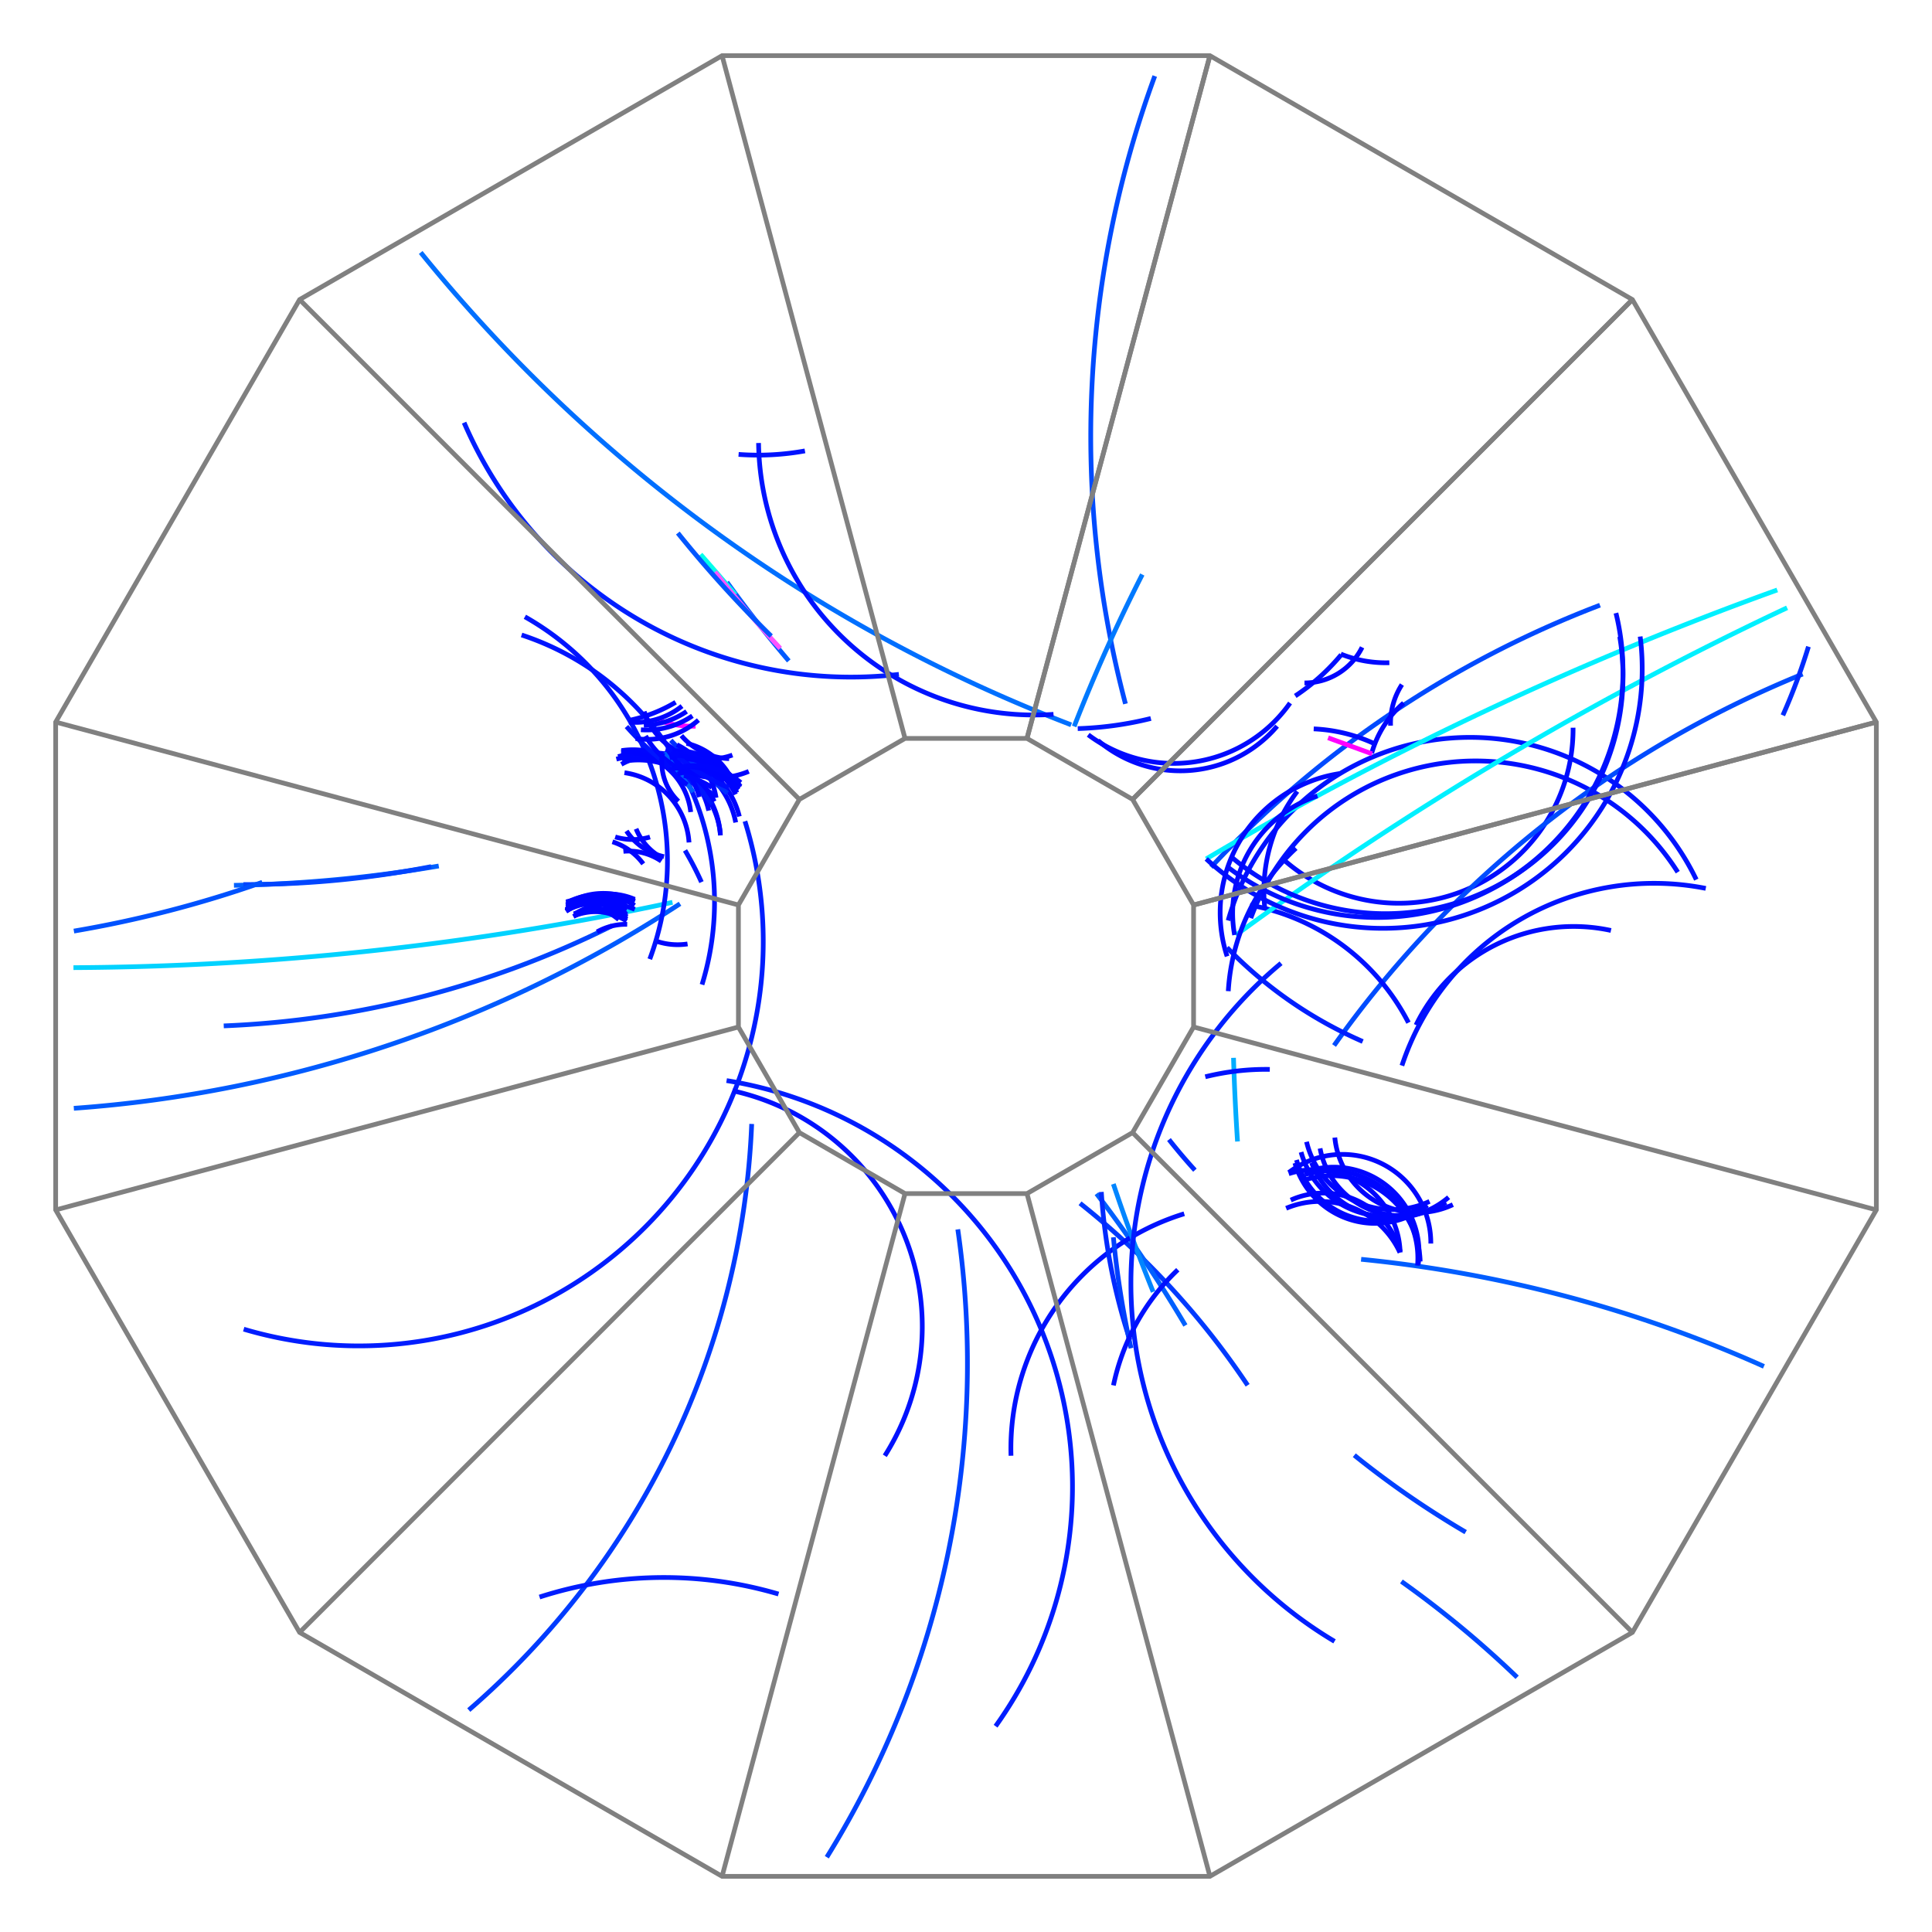 <svg
	xmlns:rdf="http://www.w3.org/1999/02/22-rdf-syntax-ns#"
		xmlns:svg="http://www.w3.org/2000/svg"
	xmlns="http://www.w3.org/2000/svg"
	viewBox="-205 -205 410 410"
	width="410"
	height="410"
	style="background-color: rgb(0, 0, 0);"
	 transform="scale(1, -1)">
<polygon points="51.764,  193.185,  141.421,  141.421,  193.185,   51.764,  193.185,  -51.764,  141.421, -141.421,   51.764, -193.185,  -51.764, -193.185, -141.421, -141.421, -193.185,  -51.764, -193.185,   51.764, -141.421,  141.421,  -51.764,  193.185,   51.764,  193.185, 141.421,  141.421" style="fill:none;stroke:grey;stroke-width:1" />
<path d="M -62.29 13.51 A 619.26 619.26, 0, 0, 0, -189.41 -0.35 " fill="none" stroke-width="1" style="stroke:rgb(0, 210, 255)"></path>
<path d="M -45.48 -33.52 A 173.97 173.97, 0, 0, 0, -105.52 -157.90 " fill="none" stroke-width="1" style="stroke:rgb(0, 59, 255)"></path>
<path d="M 22.32 51.18 A 329.00 329.00, 0, 0, 0, -115.72 151.42 " fill="none" stroke-width="1" style="stroke:rgb(0, 111, 255)"></path>
<path d="M 52.00 20.97 A 219.88 219.88, 0, 0, 0, 134.54 76.57 " fill="none" stroke-width="1" style="stroke:rgb(0, 74, 255)"></path>
<path d="M 55.63 9.65 A 53.31 53.31, 0, 0, 0, 154.98 18.33 " fill="none" stroke-width="1" style="stroke:rgb(0, 18, 255)"></path>
<path d="M 50.98 22.73 A 709.90 709.90, 0, 0, 0, 172.16 79.80 " fill="none" stroke-width="1" style="stroke:rgb(0, 240, 255)"></path>
<path d="M 33.84 55.64 A 222.13 222.13, 0, 0, 0, 40.06 188.86 " fill="none" stroke-width="1" style="stroke:rgb(0, 75, 255)"></path>
<path d="M 60.44 10.15 A 50.79 50.79, 0, 0, 0, 151.05 19.91 " fill="none" stroke-width="1" style="stroke:rgb(0, 17, 255)"></path>
<path d="M -46.91 30.72 A 85.82 85.82, 0, 0, 0, -153.28 -77.07 " fill="none" stroke-width="1" style="stroke:rgb(0, 29, 255)"></path>
<path d="M -60.69 13.21 A 270.08 270.08, 0, 0, 0, -189.33 -30.20 " fill="none" stroke-width="1" style="stroke:rgb(0, 91, 255)"></path>
<path d="M -1.74 -55.89 A 198.89 198.89, 0, 0, 0, -29.54 -189.13 " fill="none" stroke-width="1" style="stroke:rgb(0, 67, 255)"></path>
<path d="M -14.24 61.89 A 89.39 89.39, 0, 0, 0, -106.51 115.31 " fill="none" stroke-width="1" style="stroke:rgb(0, 30, 255)"></path>
<path d="M 67.73 22.28 A 36.97 36.97, 0, 0, 1, 128.83 50.57 " fill="none" stroke-width="1" style="stroke:rgb(0, 12, 255)"></path>
<path d="M -75.12 8.53 A 202.79 202.79, 0, 0, 0, -157.52 -12.71 " fill="none" stroke-width="1" style="stroke:rgb(0, 68, 255)"></path>
<path d="M 83.85 -62.24 A 275.10 275.10, 0, 0, 0, 169.33 -84.97 " fill="none" stroke-width="1" style="stroke:rgb(0, 93, 255)"></path>
<path d="M 78.11 -16.87 A 226.41 226.41, 0, 0, 0, 177.55 61.95 " fill="none" stroke-width="1" style="stroke:rgb(0, 76, 255)"></path>
<path d="M 18.57 53.41 A 58.49 58.49, 0, 0, 0, -44.02 110.99 " fill="none" stroke-width="1" style="stroke:rgb(0, 19, 255)"></path>
<path d="M -49.55 -26.47 A 51.24 51.24, 0, 0, 0, -17.23 -103.94 " fill="none" stroke-width="1" style="stroke:rgb(0, 17, 255)"></path>
<path d="M 22.95 50.84 A 358.80 358.80, 0, 0, 0, 37.41 83.08 " fill="none" stroke-width="1" style="stroke:rgb(0, 121, 255)"></path>
<path d="M 60.26 12.92 A 47.41 47.41, 0, 0, 0, 93.90 -12.03 " fill="none" stroke-width="1" style="stroke:rgb(0, 16, 255)"></path>
<path d="M 57.25 6.54 A 708.51 708.51, 0, 0, 0, 174.25 76.02 " fill="none" stroke-width="1" style="stroke:rgb(0, 240, 255)"></path>
<path d="M -111.89 21.22 A 287.90 287.90, 0, 0, 0, -155.35 17.12 " fill="none" stroke-width="1" style="stroke:rgb(0, 97, 255)"></path>
<path d="M 24.20 -50.36 A 169.14 169.14, 0, 0, 0, 59.77 -88.98 " fill="none" stroke-width="1" style="stroke:rgb(0, 57, 255)"></path>
<path d="M -50.81 -24.32 A 87.30 87.30, 0, 0, 0, 6.28 -161.33 " fill="none" stroke-width="1" style="stroke:rgb(0, 29, 255)"></path>
<path d="M 27.70 -48.32 A 282.57 282.57, 0, 0, 0, 46.56 -76.28 " fill="none" stroke-width="1" style="stroke:rgb(0, 96, 255)"></path>
<path d="M -56.02 -3.95 A 59.60 59.60, 0, 0, 1, -94.31 70.25 " fill="none" stroke-width="1" style="stroke:rgb(0, 20, 255)"></path>
<path d="M 71.10 -45.67 A 18.77 18.77, 0, 0, 0, 96.38 -62.70 " fill="none" stroke-width="1" style="stroke:rgb(0, 6, 255)"></path>
<path d="M 56.19 23.25 A 50.42 50.42, 0, 0, 1, 138.73 69.89 " fill="none" stroke-width="1" style="stroke:rgb(0, 17, 255)"></path>
<path d="M 50.98 22.73 A 55.04 55.04, 0, 0, 1, 143.07 69.92 " fill="none" stroke-width="1" style="stroke:rgb(0, 18, 255)"></path>
<path d="M -52.12 27.71 A 17.75 17.75, 0, 0, 1, -74.20 43.90 " fill="none" stroke-width="1" style="stroke:rgb(0, 6, 255)"></path>
<path d="M 75.14 -38.71 A 17.46 17.46, 0, 0, 1, 101.86 -50.15 " fill="none" stroke-width="1" style="stroke:rgb(0, 5, 255)"></path>
<path d="M 71.87 -44.29 A 18.52 18.52, 0, 0, 0, 95.82 -63.58 " fill="none" stroke-width="1" style="stroke:rgb(0, 6, 255)"></path>
<path d="M -48.10 31.73 A 17.26 17.26, 0, 0, 1, -73.15 42.80 " fill="none" stroke-width="1" style="stroke:rgb(0, 5, 255)"></path>
<path d="M 55.83 20.78 A 52.21 52.21, 0, 0, 1, 137.93 74.90 " fill="none" stroke-width="1" style="stroke:rgb(0, 17, 255)"></path>
<path d="M 46.31 -52.58 A 52.09 52.09, 0, 0, 1, 9.55 -103.93 " fill="none" stroke-width="1" style="stroke:rgb(0, 17, 255)"></path>
<path d="M 95.50 -12.54 A 37.22 37.22, 0, 0, 0, 136.87 7.54 " fill="none" stroke-width="1" style="stroke:rgb(0, 12, 255)"></path>
<path d="M -113.49 21.09 A 206.18 206.18, 0, 0, 0, -153.35 17.29 " fill="none" stroke-width="1" style="stroke:rgb(0, 69, 255)"></path>
<path d="M 25.94 49.07 A 30.17 30.17, 0, 0, 1, 68.77 55.81 " fill="none" stroke-width="1" style="stroke:rgb(0, 10, 255)"></path>
<path d="M 55.41 2.05 A 29.86 29.86, 0, 0, 0, 79.27 40.83 " fill="none" stroke-width="1" style="stroke:rgb(0, 10, 255)"></path>
<path d="M 78.27 -36.41 A 17.63 17.63, 0, 0, 1, 103.32 -50.65 " fill="none" stroke-width="1" style="stroke:rgb(0, 5, 255)"></path>
<path d="M 31.27 -46.26 A 393.69 393.69, 0, 0, 1, 39.72 -69.15 " fill="none" stroke-width="1" style="stroke:rgb(0, 133, 255)"></path>
<path d="M 82.40 -103.82 A 193.93 193.93, 0, 0, 1, 106.04 -120.14 " fill="none" stroke-width="1" style="stroke:rgb(0, 65, 255)"></path>
<path d="M -48.87 30.46 A 18.23 18.23, 0, 0, 1, -72.28 44.41 " fill="none" stroke-width="1" style="stroke:rgb(0, 6, 255)"></path>
<path d="M -67.11 1.46 A 59.56 59.56, 0, 0, 1, -93.61 74.11 " fill="none" stroke-width="1" style="stroke:rgb(0, 20, 255)"></path>
<path d="M -39.79 -133.28 A 85.98 85.98, 0, 0, 1, -90.50 -133.92 " fill="none" stroke-width="1" style="stroke:rgb(0, 29, 255)"></path>
<path d="M 28.72 -47.95 A 126.02 126.02, 0, 0, 1, 34.79 -79.39 " fill="none" stroke-width="1" style="stroke:rgb(0, 42, 255)"></path>
<path d="M 68.49 -44.08 A 18.12 18.12, 0, 0, 0, 92.13 -60.78 " fill="none" stroke-width="1" style="stroke:rgb(0, 6, 255)"></path>
<path d="M 28.01 47.85 A 26.97 26.97, 0, 0, 1, 66.03 50.90 " fill="none" stroke-width="1" style="stroke:rgb(0, 9, 255)"></path>
<path d="M 31.28 -57.57 A 189.20 189.20, 0, 0, 1, 35.02 -81.11 " fill="none" stroke-width="1" style="stroke:rgb(0, 64, 255)"></path>
<path d="M 72.23 -43.64 A 18.12 18.12, 0, 0, 0, 95.97 -63.31 " fill="none" stroke-width="1" style="stroke:rgb(0, 6, 255)"></path>
<path d="M 92.51 -21.14 A 56.36 56.36, 0, 0, 0, 156.99 16.47 " fill="none" stroke-width="1" style="stroke:rgb(0, 19, 255)"></path>
<path d="M 71.11 -39.50 A 18.52 18.52, 0, 0, 1, 97.81 -50.84 " fill="none" stroke-width="1" style="stroke:rgb(0, 6, 255)"></path>
<path d="M -37.61 64.75 A 266.99 266.99, 0, 0, 0, -50.72 81.45 " fill="none" stroke-width="1" style="stroke:rgb(0, 90, 255)"></path>
<path d="M 69.80 -41.81 A 17.74 17.74, 0, 0, 1, 97.88 -50.77 " fill="none" stroke-width="1" style="stroke:rgb(0, 6, 255)"></path>
<path d="M -52.13 28.08 A 17.47 17.47, 0, 0, 1, -72.92 43.38 " fill="none" stroke-width="1" style="stroke:rgb(0, 5, 255)"></path>
<path d="M -54.60 32.97 A 16.45 16.45, 0, 0, 1, -73.11 45.71 " fill="none" stroke-width="1" style="stroke:rgb(0, 5, 255)"></path>
<path d="M 55.40 3.91 A 90.06 90.06, 0, 0, 1, 84.19 -16.02 " fill="none" stroke-width="1" style="stroke:rgb(0, 30, 255)"></path>
<path d="M 70.14 -41.16 A 17.92 17.92, 0, 0, 1, 97.87 -50.73 " fill="none" stroke-width="1" style="stroke:rgb(0, 6, 255)"></path>
<path d="M -54.02 33.92 A 15.85 15.85, 0, 0, 1, -73.83 44.42 " fill="none" stroke-width="1" style="stroke:rgb(0, 5, 255)"></path>
<path d="M 72.27 -37.31 A 18.73 18.73, 0, 0, 1, 98.37 -49.96 " fill="none" stroke-width="1" style="stroke:rgb(0, 6, 255)"></path>
<path d="M -48.92 78.80 A 808.38 808.38, 0, 0, 1, -56.33 87.35 " fill="none" stroke-width="1" style="stroke:rgb(0, 255, 235)"></path>
<path d="M 69.87 57.31 A 45.14 45.14, 0, 0, 1, 79.63 66.06 " fill="none" stroke-width="1" style="stroke:rgb(0, 15, 255)"></path>
<path d="M 67.94 -51.42 A 18.64 18.64, 0, 0, 0, 92.09 -60.81 " fill="none" stroke-width="1" style="stroke:rgb(0, 6, 255)"></path>
<path d="M 71.83 60.07 A 13.61 13.61, 0, 0, 1, 84.06 67.63 " fill="none" stroke-width="1" style="stroke:rgb(0, 4, 255)"></path>
<path d="M -58.78 26.22 A 15.99 15.99, 0, 0, 1, -72.48 41.02 " fill="none" stroke-width="1" style="stroke:rgb(0, 5, 255)"></path>
<path d="M 55.66 -5.34 A 44.95 44.95, 0, 0, 0, 70.02 24.99 " fill="none" stroke-width="1" style="stroke:rgb(0, 15, 255)"></path>
<path d="M 57.00 6.58 A 26.20 26.20, 0, 0, 0, 74.58 36.09 " fill="none" stroke-width="1" style="stroke:rgb(0, 8, 255)"></path>
<path d="M 68.92 -49.68 A 16.89 16.89, 0, 0, 0, 92.16 -60.63 " fill="none" stroke-width="1" style="stroke:rgb(0, 5, 255)"></path>
<path d="M 56.77 -19.49 A 508.86 508.86, 0, 0, 1, 57.62 -37.24 " fill="none" stroke-width="1" style="stroke:rgb(0, 172, 255)"></path>
<path d="M 86.10 45.17 A 21.86 21.86, 0, 0, 0, 92.87 55.81 " fill="none" stroke-width="1" style="stroke:rgb(0, 7, 255)"></path>
<path d="M 23.71 50.38 A 73.74 73.74, 0, 0, 1, 39.23 52.53 " fill="none" stroke-width="1" style="stroke:rgb(0, 25, 255)"></path>
<path d="M -58.42 32.67 A 14.45 14.45, 0, 0, 1, -73.21 45.47 " fill="none" stroke-width="1" style="stroke:rgb(0, 4, 255)"></path>
<path d="M 50.78 -23.51 A 53.37 53.37, 0, 0, 0, 64.47 -21.94 " fill="none" stroke-width="1" style="stroke:rgb(0, 18, 255)"></path>
<path d="M -53.06 36.21 A 62.73 62.73, 0, 0, 0, -72.05 50.82 " fill="none" stroke-width="1" style="stroke:rgb(0, 21, 255)"></path>
<path d="M 63.41 12.29 A 35.04 35.04, 0, 0, 0, 70.30 37.06 " fill="none" stroke-width="1" style="stroke:rgb(0, 11, 255)"></path>
<path d="M 79.54 66.20 A 25.40 25.40, 0, 0, 1, 89.84 64.36 " fill="none" stroke-width="1" style="stroke:rgb(0, 8, 255)"></path>
<path d="M -53.79 34.36 A 65.46 65.46, 0, 0, 1, -64.63 44.47 " fill="none" stroke-width="1" style="stroke:rgb(0, 22, 255)"></path>
<path d="M -61.62 55.97 A 31.99 31.99, 0, 0, 0, -71.22 52.18 " fill="none" stroke-width="1" style="stroke:rgb(0, 10, 255)"></path>
<path d="M 76.84 48.43 A 13957.66 13957.66, 0, 0, 1, 86.18 45.02 " fill="none" stroke-width="1" style="stroke:rgb(255, 0, 65025)"></path>
<path d="M -39.42 67.41 A 249.51 249.51, 0, 0, 0, -53.26 83.63 " fill="none" stroke-width="1" style="stroke:rgb(65025, 84, 255)"></path>
<path d="M -57.39 50.89 A 21.55 21.55, 0, 0, 0, -65.83 52.34 " fill="none" stroke-width="1" style="stroke:rgb(16581375, 7, 255)"></path>
<path d="M 43.07 -36.83 A 122.25 122.25, 0, 0, 1, 48.58 -43.33 " fill="none" stroke-width="1" style="stroke:rgb(-2147483648, 41, 255)"></path>
<path d="M -56.14 17.80 A 67.13 67.13, 0, 0, 1, -59.63 24.53 " fill="none" stroke-width="1" style="stroke:rgb(-2147483648, 22, 255)"></path>
<path d="M -56.60 35.86 A 15.20 15.20, 0, 0, 1, -64.06 45.32 " fill="none" stroke-width="1" style="stroke:rgb(-2147483648, 5, 255)"></path>
<path d="M -57.87 36.95 A 281.39 281.39, 0, 0, 0, -64.12 45.30 " fill="none" stroke-width="1" style="stroke:rgb(-2147483648, 95, 255)"></path>
<path d="M 90.10 51.00 A 15.14 15.14, 0, 0, 0, 92.51 59.72 " fill="none" stroke-width="1" style="stroke:rgb(-2147483648, 5, 255)"></path>
<path d="M -34.18 109.31 A 55.76 55.76, 0, 0, 0, -48.26 108.57 " fill="none" stroke-width="1" style="stroke:rgb(-2147483648, 18, 255)"></path>
<path d="M 173.35 53.20 A 128.98 128.98, 0, 0, 1, 178.78 67.77 " fill="none" stroke-width="1" style="stroke:rgb(-2147483648, 43, 255)"></path>
<path d="M -149.34 17.76 A 242.52 242.52, 0, 0, 0, -189.32 7.41 " fill="none" stroke-width="1" style="stroke:rgb(-2147483648, 82, 255)"></path>
<path d="M 92.40 -130.61 A 215.33 215.33, 0, 0, 0, 116.96 -150.95 " fill="none" stroke-width="1" style="stroke:rgb(-2147483648, 72, 255)"></path>
<path d="M 66.86 0.58 A 88.37 88.37, 0, 0, 1, 78.21 -143.32 " fill="none" stroke-width="1" style="stroke:rgb(-2147483648, 30, 255)"></path>
<path d="M 73.34 -41.74 A 18.38 18.38, 0, 0, 1, 102.42 -49.08 " fill="none" stroke-width="1" style="stroke:rgb(-2147483648, 6, 255)"></path>
<path d="M 68.49 -43.83 A 18.76 18.76, 0, 0, 0, 98.64 -58.90 " fill="none" stroke-width="1" style="stroke:rgb(-2147483648, 6, 255)"></path>
<path d="M -41.34 70.01 A 256.26 256.26, 0, 0, 0, -61.15 91.88 " fill="none" stroke-width="1" style="stroke:rgb(-2147483648, 86, 255)"></path>
<path d="M 73.79 50.32 A 34.15 34.15, 0, 0, 0, 86.76 47.14 " fill="none" stroke-width="1" style="stroke:rgb(-2147483648, 11, 255)"></path>
<path d="M 44.95 -64.46 A 47.18 47.18, 0, 0, 1, 31.29 -89.00 " fill="none" stroke-width="1" style="stroke:rgb(-2147483648, 16, 255)"></path>
<path d="M -60.27 55.16 A 15.88 15.88, 0, 0, 0, -71.51 51.75 " fill="none" stroke-width="1" style="stroke:rgb(-2147483648, 5, 255)"></path>
<path d="M -49.57 44.76 A 14.54 14.54, 0, 0, 0, -68.29 54.00 " fill="none" stroke-width="1" style="stroke:rgb(-2147483648, 4, 255)"></path>
<path d="M -56.78 52.19 A 16.44 16.44, 0, 0, 0, -70.11 48.28 " fill="none" stroke-width="1" style="stroke:rgb(-2147483648, 5, 255)"></path>
<path d="M -58.06 53.08 A 17.29 17.29, 0, 0, 0, -68.99 50.13 " fill="none" stroke-width="1" style="stroke:rgb(-2147483648, 5, 255)"></path>
<path d="M -59.29 54.02 A 17.12 17.12, 0, 0, 0, -68.37 51.06 " fill="none" stroke-width="1" style="stroke:rgb(-2147483648, 5, 255)"></path>
<path d="M -70.29 12.02 A 13.83 13.83, 0, 0, 1, -83.10 11.01 " fill="none" stroke-width="1" style="stroke:rgb(-2147483648, 4, 255)"></path>
<path d="M -70.30 13.80 A 14.65 14.65, 0, 0, 1, -84.71 13.21 " fill="none" stroke-width="1" style="stroke:rgb(-2147483648, 4, 255)"></path>
<path d="M -70.31 14.15 A 13.99 13.99, 0, 0, 1, -84.72 12.11 " fill="none" stroke-width="1" style="stroke:rgb(-2147483648, 4, 255)"></path>
<path d="M -70.34 13.52 A 15.05 15.05, 0, 0, 1, -84.75 12.53 " fill="none" stroke-width="1" style="stroke:rgb(-2147483648, 5, 255)"></path>
<path d="M -72.08 12.00 A 13.90 13.90, 0, 0, 1, -84.91 11.68 " fill="none" stroke-width="1" style="stroke:rgb(-2147483648, 4, 255)"></path>
<path d="M -72.06 11.76 A 14.04 14.04, 0, 0, 1, -84.89 11.97 " fill="none" stroke-width="1" style="stroke:rgb(-2147483648, 4, 255)"></path>
<path d="M -72.05 12.71 A 14.22 14.22, 0, 0, 1, -84.87 11.78 " fill="none" stroke-width="1" style="stroke:rgb(-2147483648, 4, 255)"></path>
<path d="M -72.04 13.16 A 14.34 14.34, 0, 0, 1, -84.86 11.94 " fill="none" stroke-width="1" style="stroke:rgb(-2147483648, 4, 255)"></path>
<path d="M -72.02 14.07 A 13.85 13.85, 0, 0, 1, -84.84 11.60 " fill="none" stroke-width="1" style="stroke:rgb(-2147483648, 4, 255)"></path>
<path d="M -72.02 13.09 A 13.98 13.98, 0, 0, 1, -84.83 11.65 " fill="none" stroke-width="1" style="stroke:rgb(-2147483648, 4, 255)"></path>
<path d="M -72.01 10.89 A 14.26 14.26, 0, 0, 1, -84.83 13.61 " fill="none" stroke-width="1" style="stroke:rgb(-2147483648, 4, 255)"></path>
<path d="M -46.10 41.30 A 17.43 17.43, 0, 0, 0, -68.00 48.82 " fill="none" stroke-width="1" style="stroke:rgb(-2147483648, 5, 255)"></path>
<path d="M -71.90 9.94 A 13.74 13.74, 0, 0, 1, -83.10 10.69 " fill="none" stroke-width="1" style="stroke:rgb(-2147483648, 4, 255)"></path>
<path d="M -70.32 12.85 A 14.44 14.44, 0, 0, 1, -84.73 13.46 " fill="none" stroke-width="1" style="stroke:rgb(-2147483648, 4, 255)"></path>
<path d="M -71.94 10.43 A 13.96 13.96, 0, 0, 1, -84.74 12.88 " fill="none" stroke-width="1" style="stroke:rgb(-2147483648, 4, 255)"></path>
<path d="M -72.10 11.13 A 13.48 13.48, 0, 0, 1, -83.33 10.50 " fill="none" stroke-width="1" style="stroke:rgb(-2147483648, 4, 255)"></path>
<path d="M -72.01 9.56 A 14.29 14.29, 0, 0, 1, -83.22 11.07 " fill="none" stroke-width="1" style="stroke:rgb(-2147483648, 4, 255)"></path>
<path d="M -73.69 9.85 A 14.23 14.23, 0, 0, 1, -84.93 12.97 " fill="none" stroke-width="1" style="stroke:rgb(-2147483648, 4, 255)"></path>
<path d="M -68.49 21.67 A 13.05 13.05, 0, 0, 1, -75.03 26.36 " fill="none" stroke-width="1" style="stroke:rgb(-2147483648, 4, 255)"></path>
<path d="M -67.06 27.37 A 12.89 12.89, 0, 0, 0, -74.45 27.39 " fill="none" stroke-width="1" style="stroke:rgb(-2147483648, 4, 255)"></path>
<path d="M -59.15 38.47 A 27.78 27.78, 0, 0, 0, -64.78 44.20 " fill="none" stroke-width="1" style="stroke:rgb(-2147483648, 9, 255)"></path>
<path d="M -50.63 36.67 A 140.00 140.00, 0, 0, 0, -62.65 47.89 " fill="none" stroke-width="1" style="stroke:rgb(-2147483648, 47, 255)"></path>
<path d="M -54.82 42.23 A 27.04 27.04, 0, 0, 1, -63.76 45.98 " fill="none" stroke-width="1" style="stroke:rgb(-2147483648, 9, 255)"></path>
<path d="M -61.03 34.95 A 11.39 11.39, 0, 0, 0, -64.37 45.22 " fill="none" stroke-width="1" style="stroke:rgb(-2147483648, 3, 255)"></path>
<path d="M -71.90 8.84 A 12.46 12.46, 0, 0, 1, -78.30 7.24 " fill="none" stroke-width="1" style="stroke:rgb(-2147483648, 4, 255)"></path>
<path d="M -53.42 34.91 A 14.16 14.16, 0, 0, 1, -62.10 42.30 " fill="none" stroke-width="1" style="stroke:rgb(-2147483648, 4, 255)"></path>
<path d="M -47.99 37.93 A 13.88 13.88, 0, 0, 1, -62.88 44.17 " fill="none" stroke-width="1" style="stroke:rgb(-2147483648, 4, 255)"></path>
<path d="M -48.90 36.41 A 13.70 13.70, 0, 0, 1, -61.03 44.24 " fill="none" stroke-width="1" style="stroke:rgb(-2147483648, 4, 255)"></path>
<path d="M -50.41 40.66 A 14.47 14.47, 0, 0, 1, -62.31 45.65 " fill="none" stroke-width="1" style="stroke:rgb(-2147483648, 4, 255)"></path>
<path d="M -64.09 23.20 A 12.77 12.77, 0, 0, 0, -72.05 28.65 " fill="none" stroke-width="1" style="stroke:rgb(-2147483648, 4, 255)"></path>
<path d="M -50.86 39.78 A 14.92 14.92, 0, 0, 1, -62.63 45.00 " fill="none" stroke-width="1" style="stroke:rgb(-2147483648, 5, 255)"></path>
<path d="M -50.27 44.00 A 13.97 13.97, 0, 0, 0, -60.40 48.89 " fill="none" stroke-width="1" style="stroke:rgb(-2147483648, 4, 255)"></path>
<path d="M -48.25 37.45 A 14.37 14.37, 0, 0, 1, -62.32 41.92 " fill="none" stroke-width="1" style="stroke:rgb(-2147483648, 4, 255)"></path>
<path d="M -47.88 38.12 A 13.76 13.76, 0, 0, 1, -61.30 43.72 " fill="none" stroke-width="1" style="stroke:rgb(-2147483648, 4, 255)"></path>
<path d="M -47.97 37.98 A 13.29 13.29, 0, 0, 1, -61.19 40.73 " fill="none" stroke-width="1" style="stroke:rgb(-2147483648, 4, 255)"></path>
<path d="M -53.04 35.70 A 15.06 15.06, 0, 0, 1, -61.34 46.95 " fill="none" stroke-width="1" style="stroke:rgb(-2147483648, 5, 255)"></path>
<path d="M -50.29 37.81 A 39.14 39.14, 0, 0, 0, -61.03 44.30 " fill="none" stroke-width="1" style="stroke:rgb(-2147483648, 13, 255)"></path>
<path d="M -64.35 22.87 A 12.21 12.21, 0, 0, 0, -70.01 29.11 " fill="none" stroke-width="1" style="stroke:rgb(-2147483648, 4, 255)"></path>
<path d="M -51.02 39.64 A 13.60 13.60, 0, 0, 1, -61.06 44.65 " fill="none" stroke-width="1" style="stroke:rgb(-2147483648, 4, 255)"></path>
<path d="M -64.66 22.26 A 12.19 12.19, 0, 0, 1, -72.70 24.33 " fill="none" stroke-width="1" style="stroke:rgb(-2147483648, 4, 255)"></path>
<path d="M -48.68 36.81 A 14.27 14.27, 0, 0, 1, -59.30 47.25 " fill="none" stroke-width="1" style="stroke:rgb(-2147483648, 4, 255)"></path>
<path d="M -51.11 39.53 A 13.80 13.80, 0, 0, 1, -60.62 42.27 " fill="none" stroke-width="1" style="stroke:rgb(-2147483648, 4, 255)"></path>
<path d="M -53.92 37.89 A 17.92 17.92, 0, 0, 1, -59.87 40.41 " fill="none" stroke-width="1" style="stroke:rgb(-2147483648, 6, 255)"></path>
<path d="M -47.80 38.92 A 15.28 15.28, 0, 0, 1, -62.90 41.59 " fill="none" stroke-width="1" style="stroke:rgb(-2147483648, 5, 255)"></path>
<path d="M -59.09 4.68 A 13.98 13.98, 0, 0, 0, -65.50 5.20 " fill="none" stroke-width="1" style="stroke:rgb(-2147483648, 4, 255)"></path>
<line x1="12.941" y1="48.296" x2=" 51.764" y2=" 193.185" style="stroke:grey; stroke-width:1" />

				<line x1="35.355" y1="35.355" x2=" 141.421" y2=" 141.421" style="stroke:grey; stroke-width:1" />

				<line x1="48.296" y1="12.941" x2=" 193.185" y2=" 51.764" style="stroke:grey; stroke-width:1" />

				<line x1="48.296" y1="-12.941" x2=" 193.185" y2=" -51.764" style="stroke:grey; stroke-width:1" />

				<line x1="35.355" y1="-35.355" x2=" 141.421" y2=" -141.421" style="stroke:grey; stroke-width:1" />

				<line x1="12.941" y1="-48.296" x2=" 51.764" y2=" -193.185" style="stroke:grey; stroke-width:1" />

				<line x1="-12.941" y1="-48.296" x2=" -51.764" y2=" -193.185" style="stroke:grey; stroke-width:1" />

				<line x1="-35.355" y1="-35.355" x2=" -141.421" y2=" -141.421" style="stroke:grey; stroke-width:1" />

				<line x1="-48.296" y1="-12.941" x2=" -193.185" y2=" -51.764" style="stroke:grey; stroke-width:1" />

				<line x1="-48.296" y1="12.941" x2=" -193.185" y2=" 51.764" style="stroke:grey; stroke-width:1" />
<line x1="-35.355" y1="35.355" x2=" -141.421" y2=" 141.421" style="stroke:grey; stroke-width:1" />

				<line x1="-12.941" y1="48.296" x2=" -51.764" y2=" 193.185" style="stroke:grey; stroke-width:1" />

				<line x1="12.941" y1="48.296" x2=" 51.764" y2=" 193.185" style="stroke:grey; stroke-width:1" />

				<line x1="35.355" y1="35.355" x2=" 141.421" y2=" 141.421" style="stroke:grey; stroke-width:1" />

				<line x1="48.296" y1="12.941" x2=" 193.185" y2=" 51.764" style="stroke:grey; stroke-width:1" />

				<polygon points="12.941, 48.296, 35.355, 35.355, 48.296, 12.941, 48.296, -12.941, 35.355, -35.355, 12.941, -48.296, -12.941, -48.296, -35.355, -35.355, -48.296, -12.941, -48.296, 12.941, -35.355, 35.355, -12.941, 48.296, 12.941, 48.296, 35.355, 35.355" style="fill:url(#TIFC);stroke:grey;stroke-width:1" />
</svg>